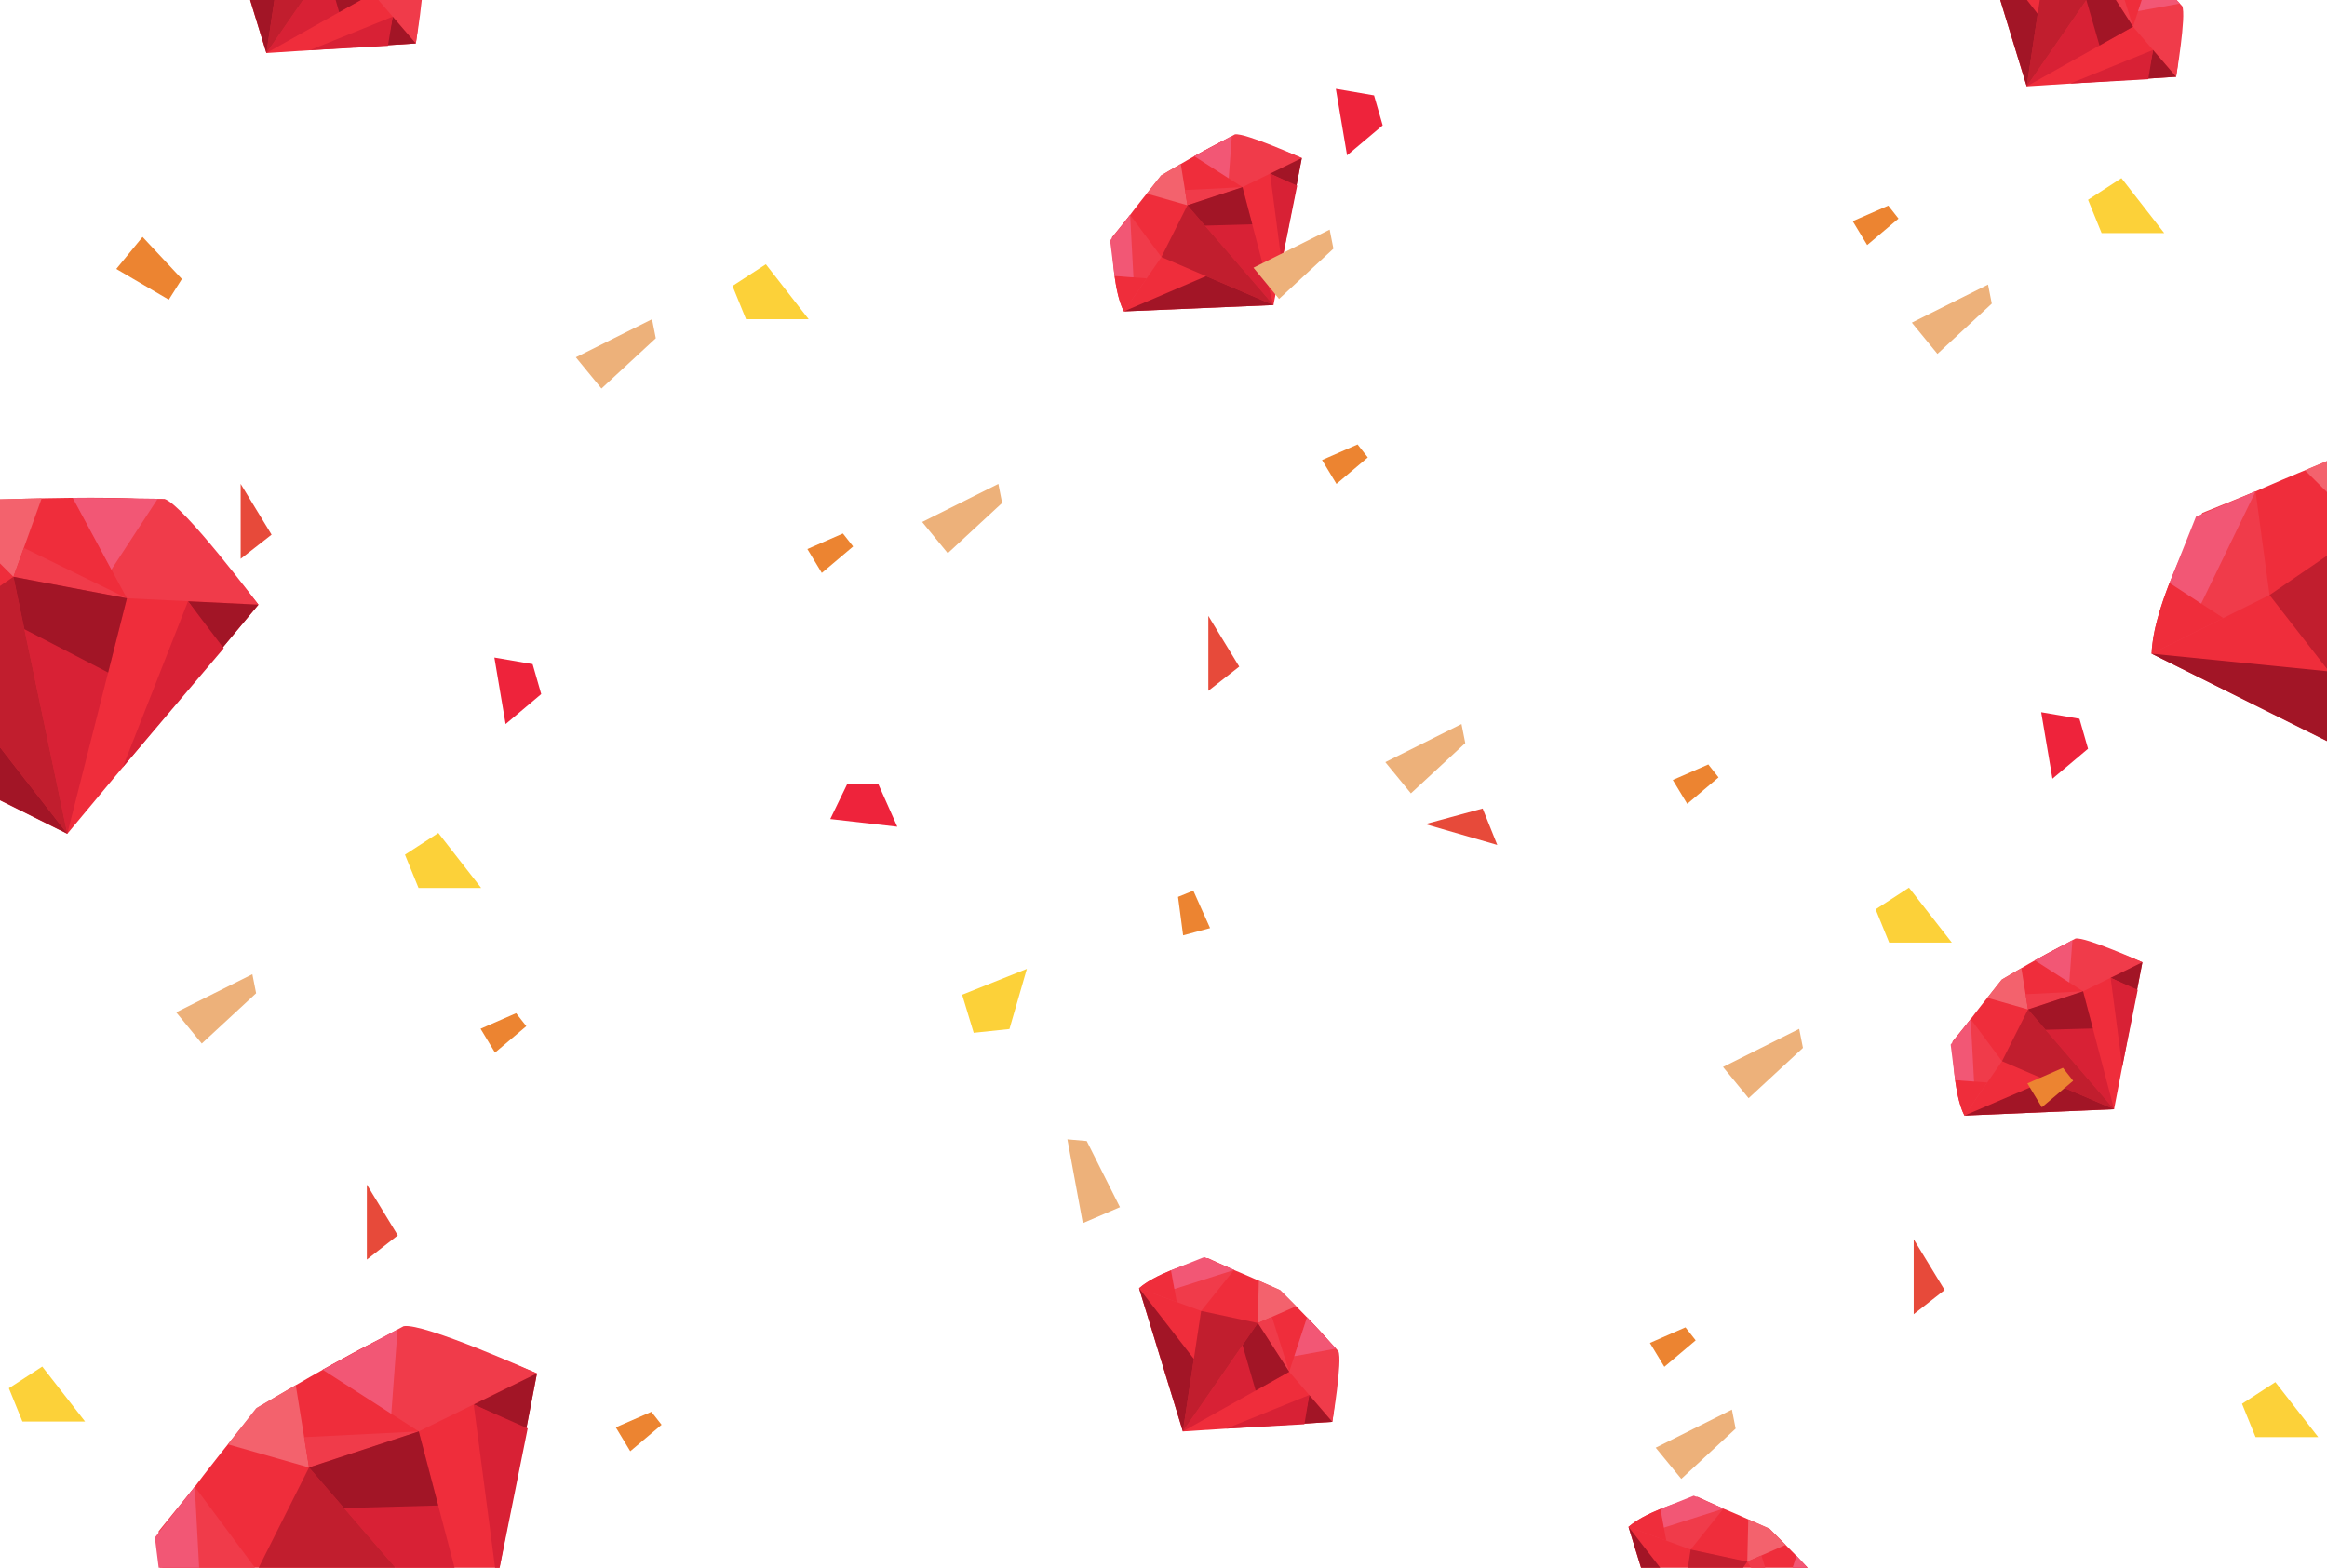 <?xml version="1.0" encoding="UTF-8"?><svg xmlns="http://www.w3.org/2000/svg" xmlns:xlink="http://www.w3.org/1999/xlink" height="378.3" preserveAspectRatio="xMidYMid meet" version="1.0" viewBox="0.0 0.0 561.3 378.3" width="561.3" zoomAndPan="magnify"><defs><clipPath id="a"><path d="M 392 361 L 437 361 L 437 378.25 L 392 378.25 Z M 392 361"/></clipPath><clipPath id="b"><path d="M 407 373 L 422 373 L 422 378.25 L 407 378.25 Z M 407 373"/></clipPath><clipPath id="c"><path d="M 432 375 L 436 375 L 436 378.25 L 432 378.25 Z M 432 375"/></clipPath><clipPath id="d"><path d="M 421 375 L 426 375 L 426 378.25 L 421 378.25 Z M 421 375"/></clipPath><clipPath id="e"><path d="M 392 368 L 401 368 L 401 378.25 L 392 378.25 Z M 392 368"/></clipPath><clipPath id="f"><path d="M 39 321 L 130 321 L 130 378.25 L 39 378.25 Z M 39 321"/></clipPath><clipPath id="g"><path d="M 74 345 L 110 345 L 110 378.25 L 74 378.25 Z M 74 345"/></clipPath><clipPath id="h"><path d="M 62 354 L 96 354 L 96 378.25 L 62 378.25 Z M 62 354"/></clipPath><clipPath id="i"><path d="M 38 358 L 62 358 L 62 378.25 L 38 378.25 Z M 38 358"/></clipPath><clipPath id="j"><path d="M 114 338 L 128 338 L 128 378.25 L 114 378.25 Z M 114 338"/></clipPath><clipPath id="k"><path d="M 37 358 L 49 358 L 49 378.25 L 37 378.25 Z M 37 358"/></clipPath><clipPath id="l"><path d="M 519 111 L 561.32 111 L 561.32 179 L 519 179 Z M 519 111"/></clipPath><clipPath id="m"><path d="M 547 134 L 561.32 134 L 561.32 162 L 547 162 Z M 547 134"/></clipPath><clipPath id="n"><path d="M 555 111 L 561.32 111 L 561.32 119 L 555 119 Z M 555 111"/></clipPath><clipPath id="o"><path d="M 519 157 L 561.32 157 L 561.32 179 L 519 179 Z M 519 157"/></clipPath></defs><g><g><path d="M 295.922 33.582 C 292 35.191 280.184 42.281 280.184 42.281 C 280.184 42.281 271.43 52.926 269.258 56.57 C 267.086 60.211 271.094 75.129 271.094 75.129 L 307.176 73.594 L 314.012 38.133 C 314.012 38.133 299.848 31.973 295.922 33.582" fill="#ef2d3b"/></g><g><path d="M 307.176 73.594 L 299.699 45.152 L 286.422 49.52 Z M 307.176 73.594" fill="#d82135"/></g><g><path d="M 307.176 73.594 L 280.145 62.012 L 286.422 49.52 Z M 307.176 73.594" fill="#c11e2e"/></g><g><path d="M 276.602 46.715 L 286.422 49.52 L 284.82 39.551 L 280.027 42.344 L 276.602 46.715" fill="#f3626d"/></g><g><path d="M 271.094 75.129 L 280.145 62.012 L 272.598 51.848 L 268.219 57.246 C 268.219 57.246 268.18 69.523 271.094 75.129" fill="#f03b4a"/></g><g><path d="M 268.844 66.578 C 269.258 69.691 269.945 72.926 271.094 75.129 L 276.598 67.152 C 274.016 66.961 271.43 66.77 268.844 66.578" fill="#ef2d3b"/></g><g><path d="M 299.699 45.152 L 314.012 38.133 C 314.012 38.133 300.281 31.965 297.871 32.418 L 288.082 37.684 L 299.699 45.152" fill="#f03b4a"/></g><g><path d="M 297.137 32.816 L 288.082 37.684 L 296.379 43.016 Z M 297.137 32.816" fill="#f25775"/></g><g><path d="M 286.422 49.52 L 299.699 45.152 L 285.832 45.844 Z M 286.422 49.52" fill="#f03b4a"/></g><g><path d="M 286.422 49.52 L 290.652 54.43 L 302.059 54.121 L 299.699 45.152 L 286.422 49.52" fill="#a21526"/></g><g><path d="M 312.695 44.949 L 314.012 38.133 L 306.352 41.891 Z M 312.695 44.949" fill="#a21526"/></g><g><path d="M 271.094 75.129 L 290.914 66.629 L 307.176 73.594 Z M 271.094 75.129" fill="#a21526"/></g><g><path d="M 309.156 63.316 L 306.352 41.891 L 312.887 44.785 Z M 309.156 63.316" fill="#d82135"/></g><g><path d="M 267.766 58.004 L 272.598 51.848 L 273.402 66.914 L 268.844 66.578 L 267.766 58.004" fill="#f25775"/></g><g><path d="M 498.684 227.609 C 494.758 229.223 482.941 236.312 482.941 236.312 C 482.941 236.312 474.188 246.957 472.016 250.598 C 469.848 254.242 473.852 269.16 473.852 269.16 L 509.934 267.621 L 516.77 232.16 C 516.77 232.16 502.605 226 498.684 227.609" fill="#ef2d3b"/></g><g><path d="M 509.934 267.621 L 502.461 239.184 L 489.184 243.547 Z M 509.934 267.621" fill="#d82135"/></g><g><path d="M 509.934 267.621 L 482.906 256.039 L 489.184 243.547 Z M 509.934 267.621" fill="#c11e2e"/></g><g><path d="M 479.359 240.746 L 489.184 243.547 L 487.578 233.582 L 482.785 236.371 L 479.359 240.746" fill="#f3626d"/></g><g><path d="M 473.852 269.16 L 482.906 256.039 L 475.355 245.875 L 470.977 251.273 C 470.977 251.273 470.938 263.555 473.852 269.16" fill="#f03b4a"/></g><g><path d="M 471.602 260.605 C 472.02 263.723 472.703 266.957 473.852 269.16 L 479.355 261.18 C 476.773 260.988 474.188 260.797 471.602 260.605" fill="#ef2d3b"/></g><g><path d="M 502.461 239.184 L 516.77 232.16 C 516.77 232.16 503.039 225.992 500.633 226.449 L 490.84 231.711 L 502.461 239.184" fill="#f03b4a"/></g><g><path d="M 499.895 226.844 L 490.84 231.711 L 499.137 237.047 Z M 499.895 226.844" fill="#f25775"/></g><g><path d="M 489.184 243.547 L 502.461 239.184 L 488.59 239.875 Z M 489.184 243.547" fill="#f03b4a"/></g><g><path d="M 489.184 243.547 L 493.414 248.457 L 504.816 248.148 L 502.461 239.184 L 489.184 243.547" fill="#a21526"/></g><g><path d="M 515.453 238.98 L 516.77 232.16 L 509.109 235.922 Z M 515.453 238.98" fill="#a21526"/></g><g><path d="M 473.852 269.16 L 493.676 260.656 L 509.934 267.621 Z M 473.852 269.16" fill="#a21526"/></g><g><path d="M 511.914 257.344 L 509.109 235.922 L 515.645 238.816 Z M 511.914 257.344" fill="#d82135"/></g><g><path d="M 470.523 252.031 L 475.355 245.875 L 476.164 260.945 L 471.602 260.605 L 470.523 252.031" fill="#f25775"/></g><g><path d="M 321.219 324.398 C 318.672 321.008 308.836 311.355 308.836 311.355 C 308.836 311.355 296.328 305.562 292.258 304.379 C 288.184 303.195 274.758 310.828 274.758 310.828 L 285.324 345.359 L 321.367 343.051 C 321.367 343.051 323.766 327.789 321.219 324.398" fill="#ef2d3b"/></g><g><path d="M 285.324 345.359 L 310.969 330.969 L 303.398 319.219 Z M 285.324 345.359" fill="#d82135"/></g><g><path d="M 285.324 345.359 L 289.73 316.289 L 303.398 319.219 Z M 285.324 345.359" fill="#c11e2e"/></g><g><path d="M 303.641 309.004 L 303.398 319.219 L 312.645 315.156 L 308.738 311.223 L 303.641 309.004" fill="#f3626d"/></g><g><path d="M 274.758 310.828 L 289.73 316.289 L 297.664 306.422 L 291.34 303.543 C 291.34 303.543 279.445 306.598 274.758 310.828" fill="#f03b4a"/></g><g><path d="M 282.469 306.496 C 279.559 307.684 276.602 309.164 274.758 310.828 L 283.863 314.148 C 283.395 311.598 282.934 309.047 282.469 306.496" fill="#ef2d3b"/></g><g><path d="M 310.969 330.969 L 321.367 343.051 C 321.367 343.051 323.879 328.211 322.832 325.992 L 315.273 317.844 L 310.969 330.969" fill="#f03b4a"/></g><g><path d="M 322.266 325.379 L 315.273 317.844 L 312.199 327.215 Z M 322.266 325.379" fill="#f25775"/></g><g><path d="M 303.398 319.219 L 310.969 330.969 L 306.809 317.723 Z M 303.398 319.219" fill="#f03b4a"/></g><g><path d="M 303.398 319.219 L 299.715 324.547 L 302.883 335.508 L 310.969 330.969 L 303.398 319.219" fill="#a21526"/></g><g><path d="M 314.438 343.496 L 321.367 343.051 L 315.801 336.582 Z M 314.438 343.496" fill="#a21526"/></g><g><path d="M 274.758 310.828 L 287.977 327.871 L 285.324 345.359 Z M 274.758 310.828" fill="#a21526"/></g><g><path d="M 295.77 344.691 L 315.801 336.582 L 314.645 343.637 Z M 295.77 344.691" fill="#d82135"/></g><g><path d="M 290.492 303.297 L 297.664 306.422 L 283.285 310.996 L 282.469 306.496 L 290.492 303.297" fill="#f25775"/></g><g><path d="M 482.488 0 L 488.863 20.828 L 524.906 18.52 C 524.906 18.52 527.242 3.629 524.84 0 L 482.488 0" fill="#ef2d3b"/></g><g><path d="M 503.266 0 L 488.863 20.828 L 514.508 6.438 L 510.359 0 L 503.266 0" fill="#d82135"/></g><g><path d="M 492.02 0 L 488.863 20.828 L 503.266 0 Z M 492.02 0" fill="#c11e2e"/></g><g><path d="M 525.02 0 L 516.617 0 L 514.508 6.438 L 524.906 18.52 C 524.906 18.52 527.418 3.68 526.371 1.461 L 525.02 0" fill="#f03b4a"/></g><g><path d="M 516.617 0 L 515.738 2.684 L 525.805 0.848 L 525.02 0 L 516.617 0" fill="#f25775"/></g><g><path d="M 510.359 0 L 514.508 6.438 L 512.484 0 Z M 510.359 0" fill="#f03b4a"/></g><g><path d="M 503.266 0 L 503.254 0.016 L 506.422 10.977 L 514.508 6.438 L 510.359 0 L 503.266 0" fill="#a21526"/></g><g><path d="M 517.977 18.965 L 524.906 18.52 L 519.34 12.051 Z M 517.977 18.965" fill="#a21526"/></g><g><path d="M 482.488 0 L 488.863 20.828 L 491.516 3.34 L 488.926 0 L 482.488 0" fill="#a21526"/></g><g><path d="M 499.312 20.16 L 519.34 12.051 L 518.184 19.105 Z M 499.312 20.16" fill="#d82135"/></g><g clip-path="url(#a)"><path d="M 436.031 378.25 C 432.203 374.141 426.898 368.934 426.898 368.934 C 426.898 368.934 414.395 363.141 410.32 361.957 C 406.25 360.773 392.82 368.406 392.82 368.406 L 395.836 378.25 L 436.031 378.25" fill="#ef2d3b"/></g><g clip-path="url(#b)"><path d="M 420.461 378.25 L 421.465 376.793 L 407.797 373.863 L 407.133 378.25 L 420.461 378.25" fill="#c11e2e"/></g><g><path d="M 421.707 366.582 L 421.465 376.793 L 430.711 372.734 L 426.805 368.801 L 421.707 366.582" fill="#f3626d"/></g><g><path d="M 392.82 368.406 L 407.797 373.863 L 415.73 364 L 409.406 361.117 C 409.406 361.117 397.512 364.176 392.82 368.406" fill="#f03b4a"/></g><g><path d="M 400.531 364.074 C 397.621 365.262 394.664 366.742 392.82 368.406 L 401.93 371.727 C 401.465 369.176 400.996 366.625 400.531 364.074" fill="#ef2d3b"/></g><g clip-path="url(#c)"><g><path d="M 435.965 378.25 L 433.34 375.418 L 432.41 378.25 Z M 435.965 378.25" fill="#f03b4a"/></g><g><path d="M 435.965 378.25 L 433.34 375.418 L 432.41 378.25 Z M 435.965 378.25" fill="#f25775"/></g></g><g clip-path="url(#d)"><path d="M 425.801 378.25 L 424.871 375.297 L 421.465 376.793 L 422.402 378.25 L 425.801 378.25" fill="#f03b4a"/></g><g clip-path="url(#e)"><path d="M 400.457 378.25 L 392.82 368.406 L 395.836 378.25 Z M 400.457 378.25" fill="#a21526"/></g><g><path d="M 408.559 360.871 L 415.73 364 L 401.355 368.574 L 400.531 364.074 L 408.559 360.871" fill="#f25775"/></g><g><path d="M 60.34 0 L 64.258 12.789 L 100.297 10.477 C 100.297 10.477 101.145 5.086 101.293 0 L 60.34 0" fill="#ef2d3b"/></g><g><path d="M 73.094 0 L 64.258 12.789 L 87.039 0 Z M 73.094 0" fill="#d82135"/></g><g><path d="M 66.195 0 L 64.258 12.789 L 73.094 0 Z M 66.195 0" fill="#c11e2e"/></g><g><path d="M 91.277 0 L 100.297 10.477 C 100.297 10.477 101.246 4.844 101.734 0 L 91.277 0" fill="#f03b4a"/></g><g><path d="M 80.965 0 L 81.809 2.934 L 87.039 0 Z M 80.965 0" fill="#a21526"/></g><g><path d="M 93.363 10.922 L 100.297 10.477 L 94.727 4.012 Z M 93.363 10.922" fill="#a21526"/></g><g><path d="M 60.34 0 L 64.258 12.789 L 66.191 0 Z M 60.34 0" fill="#a21526"/></g><g><path d="M 74.699 12.117 L 94.727 4.012 L 93.574 11.062 Z M 74.699 12.117" fill="#d82135"/></g><g clip-path="url(#f)"><path d="M 120.488 378.25 L 129.523 331.367 C 129.523 331.367 101.297 319.09 93.477 322.301 C 85.656 325.512 62.105 339.641 62.105 339.641 C 62.105 339.641 44.66 360.855 40.332 368.113 C 39.133 370.133 38.883 373.887 39.145 378.25 L 120.488 378.25" fill="#ef2d3b"/></g><g clip-path="url(#g)"><path d="M 109.648 378.25 L 101.008 345.363 L 74.543 354.062 L 95.395 378.25 L 109.648 378.25" fill="#d82135"/></g><g clip-path="url(#h)"><path d="M 95.395 378.25 L 74.543 354.062 L 62.395 378.25 Z M 95.395 378.25" fill="#c11e2e"/></g><g><path d="M 54.969 348.477 L 74.543 354.062 L 71.348 334.199 L 61.797 339.758 L 54.969 348.477" fill="#f3626d"/></g><g clip-path="url(#i)"><path d="M 61.508 378.25 L 46.984 358.703 L 38.258 369.461 C 38.258 369.461 38.246 373.121 38.57 378.25 L 61.508 378.25" fill="#f03b4a"/></g><g><path d="M 101.008 345.363 L 129.523 331.367 C 129.523 331.367 102.164 319.074 97.359 319.98 L 77.848 330.473 L 101.008 345.363" fill="#f03b4a"/></g><g><path d="M 95.895 320.773 L 77.848 330.473 L 94.387 341.105 Z M 95.895 320.773" fill="#f25775"/></g><g><path d="M 74.543 354.062 L 101.008 345.363 L 73.363 346.742 Z M 74.543 354.062" fill="#f03b4a"/></g><g><path d="M 74.543 354.062 L 82.977 363.848 L 105.703 363.234 L 101.008 345.363 L 74.543 354.062" fill="#a21526"/></g><g><path d="M 126.906 344.957 L 129.523 331.367 L 114.262 338.863 Z M 126.906 344.957" fill="#a21526"/></g><g clip-path="url(#j)"><path d="M 120.52 378.25 L 127.285 344.633 L 114.262 338.863 L 119.418 378.25 L 120.52 378.25" fill="#d82135"/></g><g clip-path="url(#k)"><path d="M 48.035 378.25 L 46.984 358.703 L 37.355 370.973 L 38.273 378.25 L 48.035 378.25" fill="#f25775"/></g><g><path d="M 35.172 120.52 C 27.555 119.641 4.25 120.359 0 120.5 L 0 193.074 L 16.234 201.164 L 62.34 145.891 C 62.34 145.891 43.574 121.492 35.172 120.52" fill="#ef2d3b"/></g><g><path d="M 16.234 201.164 L 30.609 144.348 L 3.238 139.164 Z M 16.234 201.164" fill="#d82135"/></g><g><path d="M 0 180.293 L 16.234 201.164 L 3.238 139.164 L 0 141.383 L 0 180.293" fill="#c11e2e"/></g><g><path d="M 0 120.457 L 0 135.941 L 3.238 139.164 L 10.051 120.23 L 0 120.457" fill="#f3626d"/></g><g><path d="M 30.609 144.348 L 62.34 145.891 C 62.34 145.891 44.34 121.898 39.695 120.371 L 17.543 120.113 L 30.609 144.348" fill="#f03b4a"/></g><g><path d="M 38.027 120.352 L 17.543 120.113 L 26.871 137.418 Z M 38.027 120.352" fill="#f25775"/></g><g><path d="M 3.238 139.164 L 30.609 144.348 L 5.75 132.184 Z M 3.238 139.164" fill="#f03b4a"/></g><g><path d="M 3.238 139.164 L 5.887 151.809 L 26.078 162.262 L 30.609 144.348 L 3.238 139.164" fill="#a21526"/></g><g><path d="M 53.477 156.52 L 62.34 145.891 L 45.352 145.066 Z M 53.477 156.52" fill="#a21526"/></g><g><path d="M 0 180.297 L 0 193.074 L 16.234 201.164 Z M 0 180.297" fill="#a21526"/></g><g><path d="M 29.594 185.145 L 45.352 145.066 L 53.965 156.414 Z M 29.594 185.145" fill="#d82135"/></g><g clip-path="url(#l)"><path d="M 561.316 111.281 C 553.453 114.48 538.91 120.531 533.688 123.578 C 526.391 127.84 519 157.723 519 157.723 L 561.316 178.809 L 561.316 111.281" fill="#ef2d3b"/></g><g clip-path="url(#m)"><path d="M 561.316 134.066 L 547.438 143.57 L 561.316 161.406 Z M 561.316 134.066" fill="#c11e2e"/></g><g clip-path="url(#n)"><path d="M 561.316 111.211 L 555.996 113.469 L 561.316 118.762 Z M 561.316 111.211" fill="#f3626d"/></g><g><path d="M 519 157.723 L 547.438 143.57 L 544.066 118.559 L 531.223 123.754 C 531.223 123.754 519.32 145.141 519 157.723" fill="#f03b4a"/></g><g><path d="M 523.32 140.637 C 521.039 146.473 519.125 152.777 519 157.723 L 536.297 149.117 C 531.973 146.289 527.645 143.465 523.32 140.637" fill="#ef2d3b"/></g><g clip-path="url(#o)"><path d="M 561.316 161.953 L 519 157.723 L 561.316 178.809 Z M 561.316 161.953" fill="#a21526"/></g><g><path d="M 529.703 124.641 L 544.066 118.559 L 530.949 145.625 L 523.32 140.637 L 529.703 124.641" fill="#f25775"/></g><g><path d="M 126.957 247.586 L 119.402 253.969 L 115.918 248.207 L 124.492 244.457 L 126.957 247.586" fill="#ec8431"/></g><g><path d="M 205.785 131.848 L 198.23 138.23 L 194.746 132.469 L 203.324 128.719 L 205.785 131.848" fill="#ec8431"/></g><g><path d="M 40.715 72.301 L 28.047 64.887 L 34.383 57.164 L 43.871 67.309 L 40.715 72.301" fill="#ec8431"/></g><g><path d="M 409.016 323.391 L 401.457 329.777 L 397.973 324.016 L 406.551 320.262 L 409.016 323.391" fill="#ec8431"/></g><g><path d="M 414.531 187.562 L 406.977 193.949 L 403.492 188.188 L 412.066 184.438 L 414.531 187.562" fill="#ec8431"/></g><g><path d="M 457.938 52.738 L 450.383 59.121 L 446.898 53.359 L 455.477 49.609 L 457.938 52.738" fill="#ec8431"/></g><g><path d="M 159.586 343.758 L 152.027 350.145 L 148.543 344.383 L 157.121 340.629 L 159.586 343.758" fill="#ec8431"/></g><g><path d="M 116.062 214.234 L 100.953 214.234 L 97.684 206.207 L 105.73 200.977 L 116.062 214.234" fill="#fcd139"/></g><g><path d="M 522.039 56.238 L 506.934 56.238 L 503.66 48.207 L 511.711 42.98 L 522.039 56.238" fill="#fcd139"/></g><g><path d="M 20.52 342.973 L 5.406 342.973 L 2.137 334.941 L 10.188 329.715 L 20.52 342.973" fill="#fcd139"/></g><g><path d="M 559.18 346.727 L 544.066 346.727 L 540.801 338.695 L 548.848 333.469 L 559.18 346.727" fill="#fcd139"/></g><g><path d="M 42.496 244.242 L 60.875 235.051 L 61.781 239.648 L 48.672 251.777 L 42.496 244.242" fill="#edb17a"/></g><g><path d="M 334.152 183.883 L 352.531 174.695 L 353.438 179.289 L 340.328 191.418 L 334.152 183.883" fill="#edb17a"/></g><g><path d="M 399.371 349.289 L 417.754 340.098 L 418.656 344.691 L 405.547 356.82 L 399.371 349.289" fill="#edb17a"/></g><g><path d="M 461.156 77.844 L 479.535 68.656 L 480.441 73.25 L 467.332 85.379 L 461.156 77.844" fill="#edb17a"/></g><g><path d="M 302.352 64.586 L 320.73 55.395 L 321.637 59.992 L 308.527 72.121 L 302.352 64.586" fill="#edb17a"/></g><g><path d="M 138.902 86.207 L 157.281 77.016 L 158.188 81.609 L 145.078 93.738 L 138.902 86.207" fill="#edb17a"/></g><g><path d="M 128.473 160.23 L 130.551 167.461 L 121.961 174.695 L 119.246 158.648 L 128.473 160.23" fill="#ee233b"/></g><g><path d="M 88.492 285.812 L 88.492 303.891 L 95.953 298.059 Z M 88.492 285.812" fill="#e74a3a"/></g><g><path d="M 329.93 110.363 L 322.371 116.75 L 318.891 110.988 L 327.465 107.234 L 329.93 110.363" fill="#ec8431"/></g><g><path d="M 195.066 77.016 L 179.953 77.016 L 176.688 68.988 L 184.734 63.758 L 195.066 77.016" fill="#fcd139"/></g><g><path d="M 222.438 125.941 L 240.816 116.75 L 241.723 121.344 L 228.613 133.473 L 222.438 125.941" fill="#edb17a"/></g><g><path d="M 331.438 23.012 L 333.52 30.242 L 324.93 37.477 L 322.219 21.43 L 331.438 23.012" fill="#ee233b"/></g><g><path d="M 291.465 148.594 L 291.465 166.672 L 298.922 160.84 Z M 291.465 148.594" fill="#e74a3a"/></g><g><path d="M 500.07 260.77 L 492.516 267.156 L 489.031 261.395 L 497.605 257.641 L 500.07 260.77" fill="#ec8431"/></g><g><path d="M 470.801 227.422 L 455.688 227.422 L 452.418 219.391 L 460.469 214.164 L 470.801 227.422" fill="#fcd139"/></g><g><path d="M 415.609 257.426 L 433.988 248.238 L 434.895 252.832 L 421.785 264.961 L 415.609 257.426" fill="#edb17a"/></g><g><path d="M 501.586 173.418 L 503.66 180.648 L 495.074 187.879 L 492.359 171.836 L 501.586 173.418" fill="#ee233b"/></g><g><path d="M 461.605 298.996 L 461.605 317.078 L 469.066 311.246 Z M 461.605 298.996" fill="#e74a3a"/></g><g><path d="M 58.051 116.75 L 58.051 134.828 L 65.512 129 Z M 58.051 116.75" fill="#e74a3a"/></g><g><path d="M 287.848 214.895 L 291.887 223.926 L 285.383 225.672 L 284.156 216.391 L 287.848 214.895" fill="#ec8431"/></g><g><path d="M 247.688 233.758 L 243.488 248.277 L 234.867 249.188 L 232.078 240.004 L 247.688 233.758" fill="#fcd139"/></g><g><path d="M 261.188 295.109 L 257.465 274.898 L 262.133 275.309 L 270.145 291.266 L 261.188 295.109" fill="#edb17a"/></g><g><path d="M 204.348 189.191 L 211.871 189.203 L 216.438 199.461 L 200.27 197.613 L 204.348 189.191" fill="#ee233b"/></g><g><path d="M 343.797 198.836 L 361.16 203.855 L 357.633 195.07 Z M 343.797 198.836" fill="#e74a3a"/></g></g></svg>